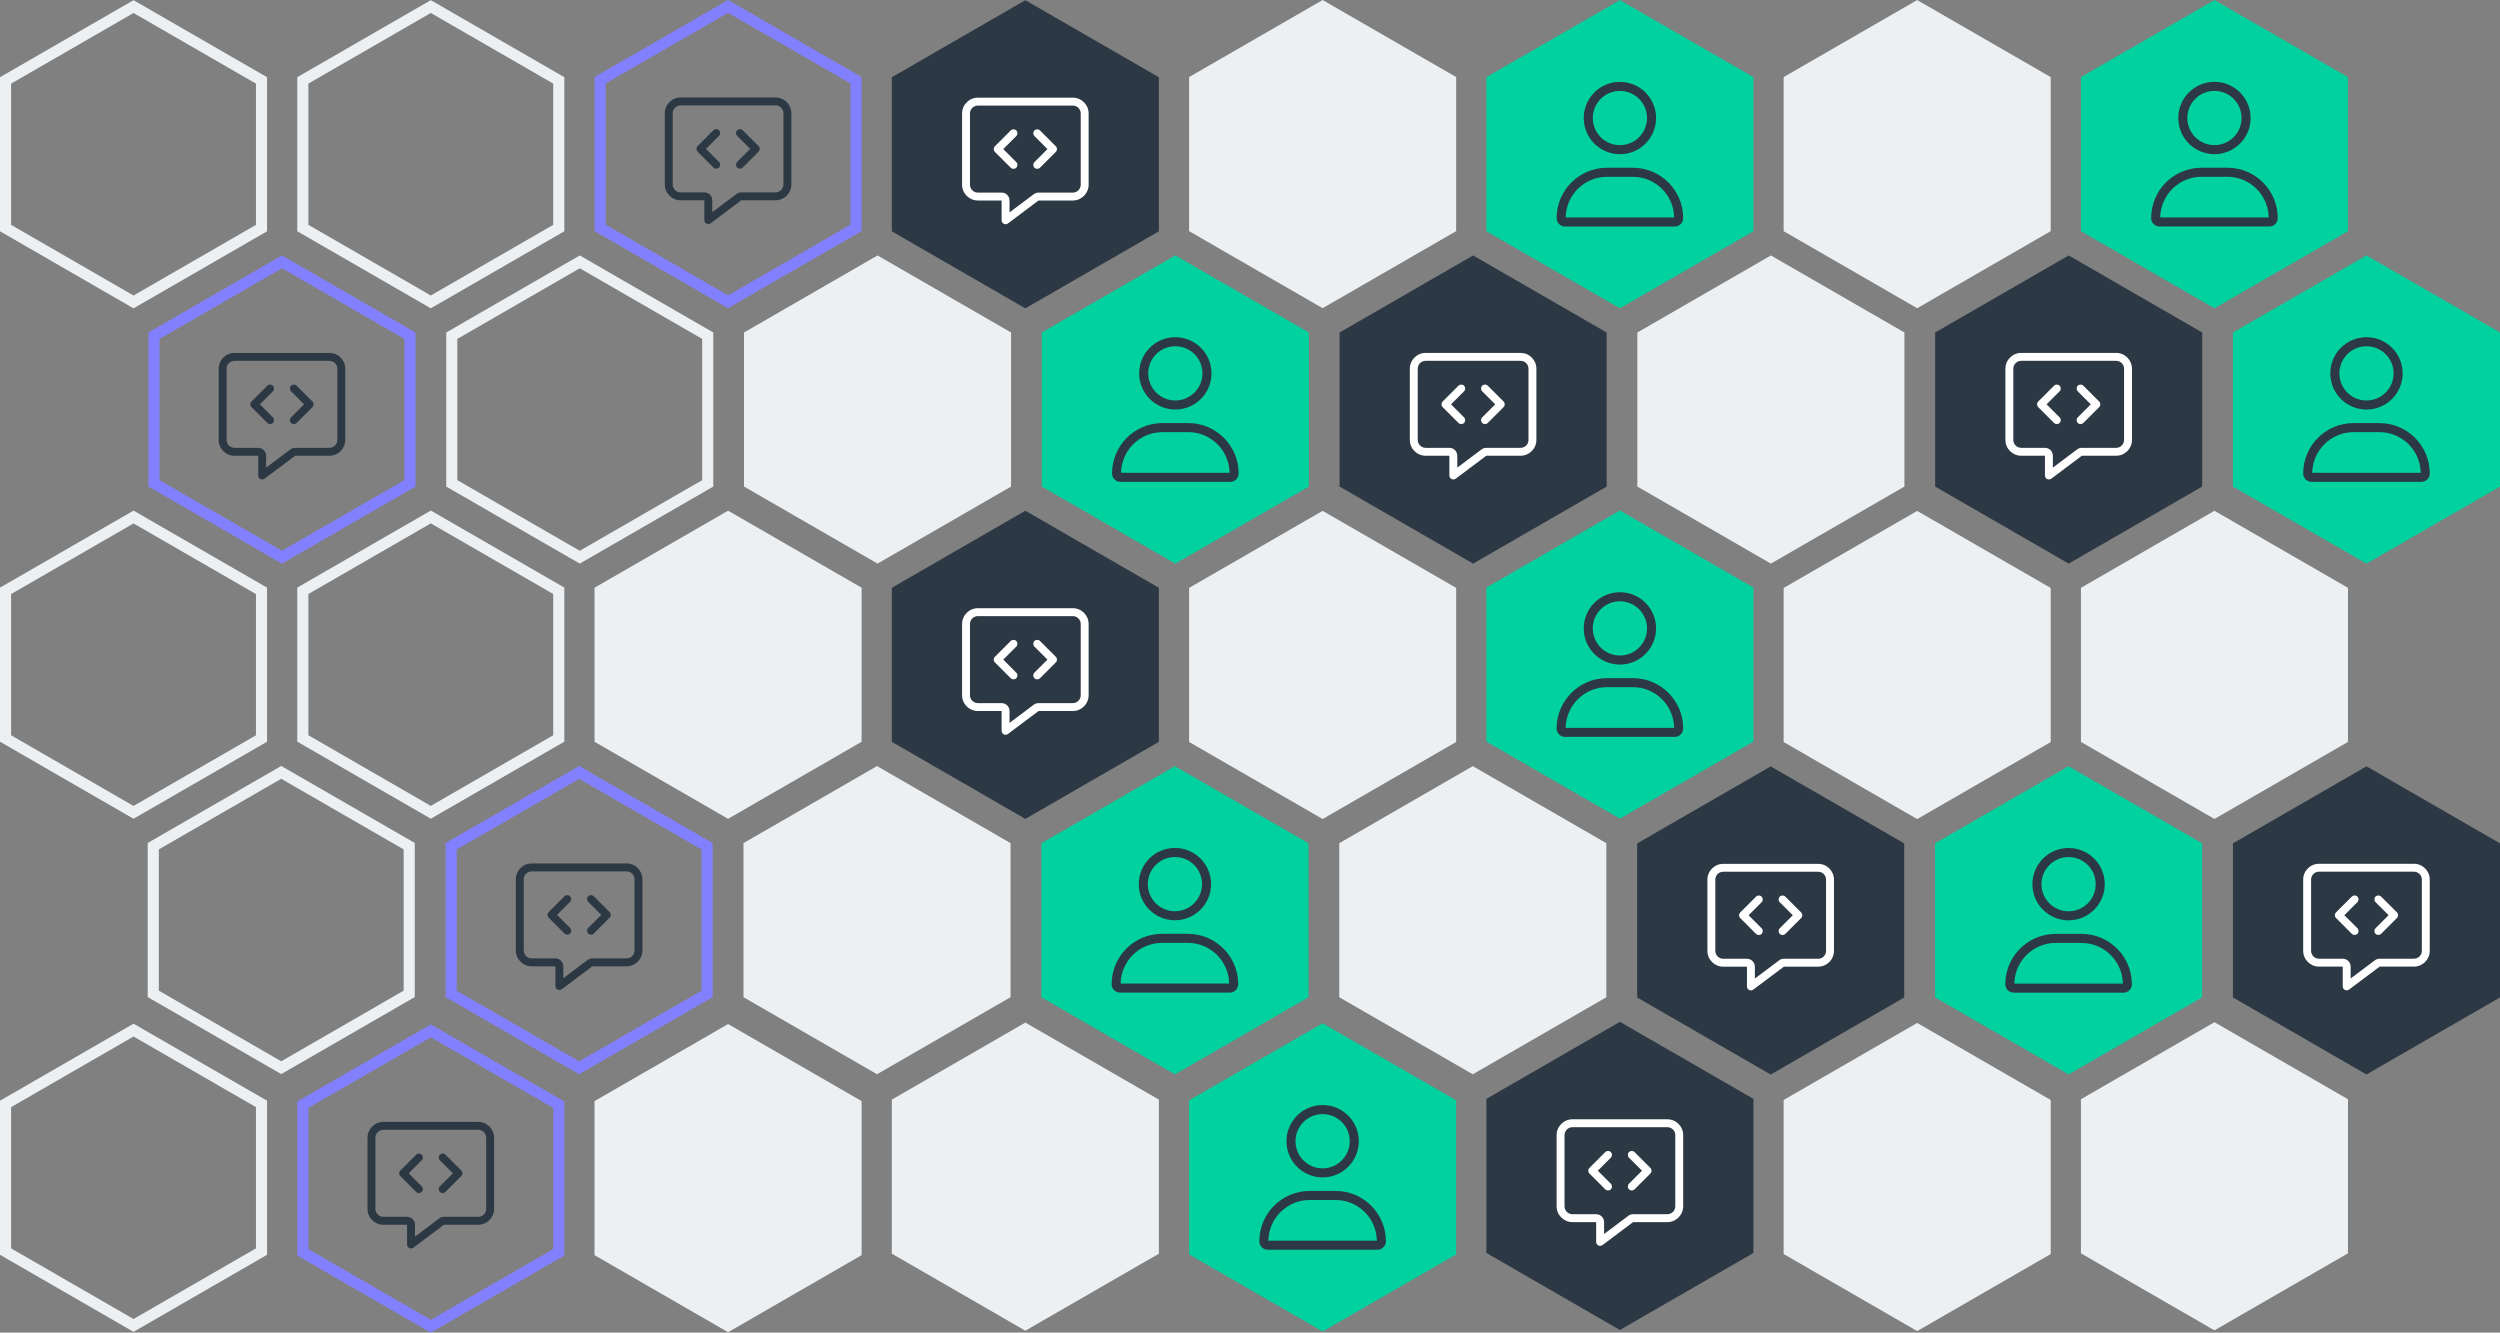 <?xml version="1.0" encoding="UTF-8"?>
<svg xmlns="http://www.w3.org/2000/svg" id="Community" viewBox="0 0 1125.624 600">
  <rect x="0" y="0" width="1125.624" height="600" fill="#808080" stroke="none"/>
  <defs>
    <style>
      .cls-1 {
        fill: #2c3844;
      }

      .cls-1, .cls-2, .cls-3, .cls-4, .cls-5, .cls-6 {
        stroke-width: 0px;
      }

      .cls-2 {
        fill: #2c3843;
      }

      .cls-3 {
        fill: #8380ff;
      }

      .cls-4 {
        fill: #fff;
      }

      .cls-5 {
        fill: #edf0f2;
      }

      .cls-6 {
        fill: #00d19e;
      }
    </style>
  </defs>
  <path id="Polygon" class="cls-5" d="M595.509.013l60.125,34.689v69.37l-60.125,34.689-60.118-34.689V34.695L595.509.013Z"></path>
  <path id="Polygon-2" class="cls-5" d="M863.204.027l60.125,34.689v69.37l-60.125,34.689-60.118-34.689V34.708L863.204.027Z"></path>
  <path id="Polygon-3" class="cls-5" d="M395.11,115.016l60.125,34.689v69.37l-60.125,34.689-60.118-34.689v-69.37l60.118-34.689Z"></path>
  <path id="Polygon-4" class="cls-5" d="M797.343,115.016l60.125,34.689v69.37l-60.125,34.689-60.118-34.689v-69.37l60.118-34.689Z"></path>
  <path id="Polygon-5" class="cls-5" d="M997.052,229.984l60.125,34.689v69.37l-60.125,34.689-60.118-34.689v-69.37l60.118-34.689Z"></path>
  <path id="Polygon-6" class="cls-5" d="M595.509,230.011l60.125,34.689v69.37l-60.125,34.689-60.118-34.689v-69.37l60.118-34.689Z"></path>
  <path id="Polygon-7" class="cls-5" d="M863.204,230.039l60.125,34.689v69.37l-60.125,34.689-60.118-34.689v-69.37l60.118-34.689Z"></path>
  <path id="Polygon-8" class="cls-5" d="M394.874,344.924l60.125,34.689v69.37l-60.125,34.689-60.118-34.689v-69.37l60.118-34.689h0Z"></path>
  <path id="Polygon-9" class="cls-5" d="M663.124,344.951l60.125,34.689v69.37l-60.125,34.689-60.118-34.689v-69.37l60.118-34.689h0Z"></path>
  <path id="Polygon-10" class="cls-5" d="M997.052,460.248l60.125,34.689v69.37l-60.125,34.682-60.118-34.689v-69.363l60.118-34.689Z"></path>
  <path id="Polygon-11" class="cls-5" d="M461.661,460.412l60.125,34.689v69.37l-60.125,34.682-60.118-34.689v-69.363l60.118-34.689Z"></path>
  <path id="Polygon-12" class="cls-5" d="M863.204,460.576l60.125,34.689v69.37l-60.125,34.682-60.118-34.689v-69.363l60.118-34.689Z"></path>
  <path id="Polygon-13" class="cls-6" d="M1065.499,115.016l60.125,34.689v69.37l-60.125,34.689-60.118-34.689v-69.37l60.118-34.689Z"></path>
  <path id="Polygon-14" class="cls-6" d="M529.188,115.016l60.125,34.689v69.37l-60.125,34.689-60.118-34.689v-69.37l60.118-34.689Z"></path>
  <path id="Polygon-15" class="cls-6" d="M528.999,344.979l60.125,34.689v69.37l-60.125,34.689-60.118-34.689v-69.37l60.118-34.689h0Z"></path>
  <path id="Polygon-16" class="cls-6" d="M931.374,345.007l60.125,34.689v69.37l-60.125,34.689-60.118-34.689v-69.37l60.118-34.689h0Z"></path>
  <path id="Polygon-17" class="cls-6" d="M595.509,460.739l60.125,34.689v69.37l-60.125,34.689-60.118-34.689v-69.37l60.118-34.689Z"></path>
  <path id="Polygon-18" class="cls-6" d="M997.052.04l60.125,34.689v69.37l-60.125,34.689-60.118-34.689V34.722L997.052.04Z"></path>
  <path id="Polygon-19" class="cls-6" d="M729.357.053l60.125,34.689v69.37l-60.125,34.689-60.118-34.689V34.735L729.357.053Z"></path>
  <path id="Polygon-20" class="cls-6" d="M729.357,229.845l60.125,34.689v69.37l-60.125,34.689-60.118-34.689v-69.37l60.118-34.689h0Z"></path>
  <g id="Polygon-21">
    <path class="cls-5" d="M193.966,5.839l55.125,31.804v63.595l-55.125,31.804-55.118-31.804v-63.602l55.118-31.797M193.966.067l-60.118,34.682v69.378l60.118,34.689,60.125-34.689V34.755L193.966.067h0Z"></path>
  </g>
  <g id="Polygon-22">
    <path class="cls-5" d="M60.118,5.852l55.125,31.804v63.595l-55.125,31.804L5,101.245v-63.595L60.118,5.852M60.118.08L0,34.761v69.37l60.118,34.696,60.125-34.689V34.769L60.118.08h0Z"></path>
  </g>
  <g id="Polygon-23">
    <path class="cls-5" d="M193.972,235.649l55.119,31.801v63.595l-55.125,31.804-55.118-31.804v-63.595l55.124-31.801M193.966,229.873v.007l-60.118,34.682v69.37l60.118,34.689,60.125-34.689v-69.37l-60.125-34.689h0Z"></path>
  </g>
  <g id="Polygon-24">
    <path class="cls-5" d="M60.118,235.673l55.125,31.804v63.595l-55.125,31.804-55.119-31.811v-63.595l55.118-31.797M60.118,229.901L0,264.582v69.37l60.118,34.696,60.125-34.689v-69.37l-60.125-34.689h0Z"></path>
  </g>
  <g id="Polygon-25">
    <path class="cls-5" d="M60.124,466.686l55.119,31.801v63.595l-55.125,31.804-55.118-31.804v-63.595l55.124-31.801M60.118,460.91v.007L0,495.599v69.37l60.118,34.689,60.125-34.689v-69.37l-60.125-34.689h0Z"></path>
  </g>
  <path id="Polygon-26" class="cls-5" d="M327.814,229.928l60.125,34.689v69.37l-60.125,34.689-60.118-34.689v-69.37l60.118-34.682v-.007Z"></path>
  <path id="Polygon-27" class="cls-5" d="M327.814,461.081l60.125,34.689v69.37l-60.125,34.689-60.118-34.689v-69.37l60.118-34.682v-.007Z"></path>
  <g id="Polygon-28">
    <path class="cls-5" d="M261.032,120.788l55.125,31.804v63.595l-55.125,31.804-55.118-31.804v-63.595l55.118-31.804M261.032,115.016l-60.118,34.689v69.37l60.118,34.689,60.125-34.689v-69.37l-60.125-34.689h0Z"></path>
  </g>
  <g id="Polygon-29">
    <path class="cls-5" d="M126.624,350.641l55.125,31.804v63.595l-55.125,31.804-55.118-31.804v-63.595l55.118-31.804M126.624,344.868l-60.118,34.689v69.37l60.118,34.689,60.125-34.689v-69.37l-60.125-34.689h0Z"></path>
  </g>
  <path id="Polygon-30" class="cls-1" d="M931.421,115.016l60.125,34.689v69.37l-60.125,34.689-60.118-34.689v-69.37l60.118-34.682v-.007Z"></path>
  <path id="Polygon-31" class="cls-1" d="M1065.499,345.034l60.125,34.689v69.37l-60.125,34.689-60.118-34.689v-69.37l60.118-34.682v-.007Z"></path>
  <path id="Polygon-32" class="cls-1" d="M797.249,345.062l60.125,34.689v69.37l-60.125,34.689-60.118-34.689v-69.37l60.118-34.682v-.007Z"></path>
  <path id="Polygon-33" class="cls-1" d="M729.357,460.078l60.125,34.689v69.37l-60.125,34.689-60.118-34.689v-69.37l60.118-34.682v-.007Z"></path>
  <path id="Polygon-34" class="cls-1" d="M461.661,229.956l60.125,34.689v69.37l-60.125,34.689-60.118-34.689v-69.37l60.118-34.682v-.007Z"></path>
  <path id="Polygon-35" class="cls-1" d="M663.265,115.016l60.125,34.689v69.37l-60.125,34.689-60.118-34.689v-69.37l60.118-34.682v-.007Z"></path>
  <path id="Polygon-36" class="cls-1" d="M461.661.093l60.125,34.689v69.37l-60.125,34.689-60.118-34.689V34.775L461.661.093Z"></path>
  <g id="Polygon-37">
    <path class="cls-3" d="M327.813,5.772l55.125,31.804v63.595l-55.125,31.804-55.118-31.804v-63.602l55.118-31.797M327.813,0l-60.118,34.682v69.378l60.118,34.689,60.125-34.689V34.689L327.813,0h0Z"></path>
  </g>
  <g id="Polygon-38">
    <path class="cls-3" d="M126.96,120.792l55.119,31.801v63.595l-55.125,31.804-55.118-31.804v-63.595l55.124-31.801M126.954,115.016v.007l-60.118,34.682v69.37l60.118,34.689,60.125-34.689v-69.37l-60.125-34.689h0Z"></path>
  </g>
  <g id="Polygon-39">
    <path class="cls-3" d="M260.756,350.672l55.119,31.801v63.595l-55.125,31.804-55.118-31.804v-63.595l55.124-31.801M260.749,344.896v.007l-60.118,34.682v69.37l60.118,34.689,60.125-34.689v-69.37l-60.125-34.689h0Z"></path>
  </g>
  <g id="Komponente_22_29" data-name="Komponente 22 29">
    <g id="Polygon-40">
      <path class="cls-3" d="M193.972,467.028l55.119,31.801v63.595l-55.125,31.804-55.118-31.804v-63.595l55.124-31.801M193.966,461.252v.007l-60.118,34.682v69.37l60.118,34.689,60.125-34.689v-69.37l-60.125-34.689h0Z"></path>
    </g>
  </g>
  <path class="cls-2" d="M119.834,205.2c0-1.97-1.592-3.562-3.562-3.562h-10.685c-1.97,0-3.562-1.592-3.562-3.562v-32.056c0-1.97,1.592-3.562,3.562-3.562h42.741c1.97,0,3.562,1.592,3.562,3.562v32.056c0,1.97-1.592,3.562-3.562,3.562h-15.438c-.768,0-1.525.245-2.137.712l-10.919,8.192v-5.343ZM105.587,158.897c-3.929,0-7.123,3.194-7.123,7.123v32.056c0,3.929,3.194,7.123,7.123,7.123h10.685v8.904c0,.679.378,1.291.979,1.592.601.301,1.325.234,1.87-.167l13.768-10.329h15.438c3.929,0,7.123-3.194,7.123-7.123v-32.056c0-3.929-3.194-7.123-7.123-7.123h-42.741ZM122.873,176.183c.69-.69.69-1.825,0-2.515s-1.825-.69-2.515,0l-7.123,7.123c-.69.69-.69,1.825,0,2.515l7.123,7.123c.69.69,1.825.69,2.515,0s.69-1.825,0-2.515l-5.866-5.866,5.866-5.866ZM133.558,173.667c-.69-.69-1.825-.69-2.515,0-.69.69-.69,1.825,0,2.515l5.866,5.866-5.866,5.866c-.69.69-.69,1.825,0,2.515s1.825.69,2.515,0l7.123-7.123c.69-.69.69-1.825,0-2.515l-7.123-7.123h0Z"></path>
  <path class="cls-2" d="M320.694,90.184c0-1.97-1.592-3.562-3.562-3.562h-10.685c-1.97,0-3.562-1.592-3.562-3.562v-32.056c0-1.97,1.592-3.562,3.562-3.562h42.741c1.97,0,3.562,1.592,3.562,3.562v32.056c0,1.97-1.592,3.562-3.562,3.562h-15.438c-.768,0-1.525.245-2.137.712l-10.919,8.192v-5.343ZM306.447,43.881c-3.929,0-7.123,3.194-7.123,7.123v32.056c0,3.929,3.194,7.123,7.123,7.123h10.685v8.904c0,.679.378,1.291.979,1.592.601.301,1.325.234,1.87-.167l13.768-10.329h15.438c3.929,0,7.123-3.194,7.123-7.123v-32.056c0-3.929-3.194-7.123-7.123-7.123h-42.741ZM323.732,61.167c.69-.69.69-1.825,0-2.515s-1.825-.69-2.515,0l-7.123,7.123c-.69.69-.69,1.825,0,2.515l7.123,7.123c.69.69,1.825.69,2.515,0s.69-1.825,0-2.515l-5.866-5.866,5.866-5.866ZM334.417,58.651c-.69-.69-1.825-.69-2.515,0s-.69,1.825,0,2.515l5.866,5.866-5.866,5.866c-.69.69-.69,1.825,0,2.515s1.825.69,2.515,0l7.123-7.123c.69-.69.69-1.825,0-2.515l-7.123-7.123h0Z"></path>
  <path class="cls-4" d="M454.541,90.277c0-1.97-1.592-3.562-3.562-3.562h-10.685c-1.97,0-3.562-1.592-3.562-3.562v-32.056c0-1.97,1.592-3.562,3.562-3.562h42.741c1.97,0,3.562,1.592,3.562,3.562v32.056c0,1.97-1.592,3.562-3.562,3.562h-15.438c-.768,0-1.525.245-2.137.712l-10.919,8.192v-5.343ZM440.294,43.974c-3.929,0-7.123,3.194-7.123,7.123v32.056c0,3.929,3.194,7.123,7.123,7.123h10.685v8.904c0,.679.378,1.291.979,1.592.601.301,1.325.234,1.87-.167l13.768-10.329h15.438c3.929,0,7.123-3.194,7.123-7.123v-32.056c0-3.929-3.194-7.123-7.123-7.123h-42.741ZM457.58,61.26c.69-.69.69-1.825,0-2.515s-1.825-.69-2.515,0l-7.123,7.123c-.69.69-.69,1.825,0,2.515l7.123,7.123c.69.69,1.825.69,2.515,0s.69-1.825,0-2.515l-5.866-5.866,5.866-5.866ZM468.265,58.745c-.69-.69-1.825-.69-2.515,0s-.69,1.825,0,2.515l5.866,5.866-5.866,5.866c-.69.69-.69,1.825,0,2.515s1.825.69,2.515,0l7.123-7.123c.69-.69.69-1.825,0-2.515l-7.123-7.123h0Z"></path>
  <path class="cls-4" d="M656.146,205.2c0-1.97-1.592-3.562-3.562-3.562h-10.685c-1.97,0-3.562-1.592-3.562-3.562v-32.056c0-1.97,1.592-3.562,3.562-3.562h42.741c1.97,0,3.562,1.592,3.562,3.562v32.056c0,1.97-1.592,3.562-3.562,3.562h-15.438c-.768,0-1.525.245-2.137.712l-10.919,8.192v-5.343ZM641.899,158.897c-3.929,0-7.123,3.194-7.123,7.123v32.056c0,3.929,3.194,7.123,7.123,7.123h10.685v8.904c0,.679.378,1.291.979,1.592.601.301,1.325.234,1.87-.167l13.768-10.329h15.438c3.929,0,7.123-3.194,7.123-7.123v-32.056c0-3.929-3.194-7.123-7.123-7.123h-42.741ZM659.184,176.183c.69-.69.69-1.825,0-2.515s-1.825-.69-2.515,0l-7.123,7.123c-.69.69-.69,1.825,0,2.515l7.123,7.123c.69.69,1.825.69,2.515,0s.69-1.825,0-2.515l-5.866-5.866,5.866-5.866ZM669.869,173.667c-.69-.69-1.825-.69-2.515,0s-.69,1.825,0,2.515l5.866,5.866-5.866,5.866c-.69.69-.69,1.825,0,2.515s1.825.69,2.515,0l7.123-7.123c.69-.69.69-1.825,0-2.515l-7.123-7.123h0Z"></path>
  <path class="cls-4" d="M924.301,205.2c0-1.97-1.592-3.562-3.562-3.562h-10.685c-1.97,0-3.562-1.592-3.562-3.562v-32.056c0-1.97,1.592-3.562,3.562-3.562h42.741c1.97,0,3.562,1.592,3.562,3.562v32.056c0,1.97-1.592,3.562-3.562,3.562h-15.438c-.768,0-1.525.245-2.137.712l-10.919,8.192v-5.343ZM910.054,158.897c-3.929,0-7.123,3.194-7.123,7.123v32.056c0,3.929,3.194,7.123,7.123,7.123h10.685v8.904c0,.679.378,1.291.979,1.592.601.301,1.325.234,1.87-.167l13.768-10.329h15.438c3.929,0,7.123-3.194,7.123-7.123v-32.056c0-3.929-3.194-7.123-7.123-7.123h-42.741ZM927.34,176.183c.69-.69.69-1.825,0-2.515s-1.825-.69-2.515,0l-7.123,7.123c-.69.69-.69,1.825,0,2.515l7.123,7.123c.69.69,1.825.69,2.515,0s.69-1.825,0-2.515l-5.866-5.866,5.866-5.866ZM938.025,173.667c-.69-.69-1.825-.69-2.515,0s-.69,1.825,0,2.515l5.866,5.866-5.866,5.866c-.69.69-.69,1.825,0,2.515s1.825.69,2.515,0l7.123-7.123c.69-.69.69-1.825,0-2.515l-7.123-7.123h0Z"></path>
  <path class="cls-4" d="M722.237,550.261c0-1.97-1.592-3.562-3.562-3.562h-10.685c-1.97,0-3.562-1.592-3.562-3.562v-32.056c0-1.97,1.592-3.562,3.562-3.562h42.741c1.97,0,3.562,1.592,3.562,3.562v32.056c0,1.97-1.592,3.562-3.562,3.562h-15.438c-.768,0-1.525.245-2.137.712l-10.919,8.192v-5.343ZM707.99,503.959c-3.929,0-7.123,3.194-7.123,7.123v32.056c0,3.929,3.194,7.123,7.123,7.123h10.685v8.904c0,.679.378,1.291.979,1.592.601.301,1.325.234,1.87-.167l13.768-10.329h15.438c3.929,0,7.123-3.194,7.123-7.123v-32.056c0-3.929-3.194-7.123-7.123-7.123h-42.741ZM725.275,521.244c.69-.69.69-1.825,0-2.515s-1.825-.69-2.515,0l-7.123,7.123c-.69.69-.69,1.825,0,2.515l7.123,7.123c.69.69,1.825.69,2.515,0s.69-1.825,0-2.515l-5.866-5.866,5.866-5.866ZM735.961,518.729c-.69-.69-1.825-.69-2.515,0s-.69,1.825,0,2.515l5.866,5.866-5.866,5.866c-.69.69-.69,1.825,0,2.515s1.825.69,2.515,0l7.123-7.123c.69-.69.69-1.825,0-2.515l-7.123-7.123h0Z"></path>
  <path class="cls-4" d="M454.541,320.14c0-1.97-1.592-3.562-3.562-3.562h-10.685c-1.97,0-3.562-1.592-3.562-3.562v-32.056c0-1.97,1.592-3.562,3.562-3.562h42.741c1.97,0,3.562,1.592,3.562,3.562v32.056c0,1.97-1.592,3.562-3.562,3.562h-15.438c-.768,0-1.525.245-2.137.712l-10.919,8.192v-5.343ZM440.294,273.837c-3.929,0-7.123,3.194-7.123,7.123v32.056c0,3.929,3.194,7.123,7.123,7.123h10.685v8.904c0,.679.378,1.291.979,1.592.601.301,1.325.234,1.87-.167l13.768-10.329h15.438c3.929,0,7.123-3.194,7.123-7.123v-32.056c0-3.929-3.194-7.123-7.123-7.123h-42.741ZM457.58,291.123c.69-.69.69-1.825,0-2.515s-1.825-.69-2.515,0l-7.123,7.123c-.69.69-.69,1.825,0,2.515l7.123,7.123c.69.69,1.825.69,2.515,0s.69-1.825,0-2.515l-5.866-5.866,5.866-5.866ZM468.265,288.607c-.69-.69-1.825-.69-2.515,0s-.69,1.825,0,2.515l5.866,5.866-5.866,5.866c-.69.69-.69,1.825,0,2.515s1.825.69,2.515,0l7.123-7.123c.69-.69.69-1.825,0-2.515l-7.123-7.123h0Z"></path>
  <path class="cls-2" d="M253.63,435.08c0-1.97-1.592-3.562-3.562-3.562h-10.685c-1.97,0-3.562-1.592-3.562-3.562v-32.056c0-1.97,1.592-3.562,3.562-3.562h42.741c1.97,0,3.562,1.592,3.562,3.562v32.056c0,1.97-1.592,3.562-3.562,3.562h-15.438c-.768,0-1.525.245-2.137.712l-10.919,8.192v-5.343ZM239.383,388.777c-3.929,0-7.123,3.194-7.123,7.123v32.056c0,3.929,3.194,7.123,7.123,7.123h10.685v8.904c0,.679.378,1.291.979,1.592.601.301,1.325.234,1.87-.167l13.768-10.329h15.438c3.929,0,7.123-3.194,7.123-7.123v-32.056c0-3.929-3.194-7.123-7.123-7.123h-42.741ZM256.668,406.063c.69-.69.69-1.825,0-2.515s-1.825-.69-2.515,0l-7.123,7.123c-.69.69-.69,1.825,0,2.515l7.123,7.123c.69.69,1.825.69,2.515,0s.69-1.825,0-2.515l-5.866-5.866,5.866-5.866ZM267.353,403.547c-.69-.69-1.825-.69-2.515,0s-.69,1.825,0,2.515l5.866,5.866-5.866,5.866c-.69.69-.69,1.825,0,2.515s1.825.69,2.515,0l7.123-7.123c.69-.69.69-1.825,0-2.515l-7.123-7.123h0Z"></path>
  <path class="cls-2" d="M186.846,551.436c0-1.97-1.592-3.562-3.562-3.562h-10.685c-1.97,0-3.562-1.592-3.562-3.562v-32.056c0-1.97,1.592-3.562,3.562-3.562h42.741c1.97,0,3.562,1.592,3.562,3.562v32.056c0,1.97-1.592,3.562-3.562,3.562h-15.438c-.768,0-1.525.245-2.137.712l-10.919,8.192v-5.343ZM172.599,505.133c-3.929,0-7.123,3.194-7.123,7.123v32.056c0,3.929,3.194,7.123,7.123,7.123h10.685v8.904c0,.679.378,1.291.979,1.592.601.301,1.325.234,1.87-.167l13.768-10.329h15.438c3.929,0,7.123-3.194,7.123-7.123v-32.056c0-3.929-3.194-7.123-7.123-7.123h-42.741ZM189.885,522.419c.69-.69.69-1.825,0-2.515s-1.825-.69-2.515,0l-7.123,7.123c-.69.69-.69,1.825,0,2.515l7.123,7.123c.69.69,1.825.69,2.515,0s.69-1.825,0-2.515l-5.866-5.866,5.866-5.866ZM200.57,519.903c-.69-.69-1.825-.69-2.515,0s-.69,1.825,0,2.515l5.866,5.866-5.866,5.866c-.69.69-.69,1.825,0,2.515s1.825.69,2.515,0l7.123-7.123c.69-.69.69-1.825,0-2.515l-7.123-7.123h0Z"></path>
  <path class="cls-4" d="M790.129,435.246c0-1.97-1.592-3.562-3.562-3.562h-10.685c-1.97,0-3.562-1.592-3.562-3.562v-32.056c0-1.97,1.592-3.562,3.562-3.562h42.741c1.97,0,3.562,1.592,3.562,3.562v32.056c0,1.97-1.592,3.562-3.562,3.562h-15.438c-.768,0-1.525.245-2.137.712l-10.919,8.192v-5.343ZM775.882,388.943c-3.929,0-7.123,3.194-7.123,7.123v32.056c0,3.929,3.194,7.123,7.123,7.123h10.685v8.904c0,.679.378,1.291.979,1.592.601.301,1.325.234,1.87-.167l13.768-10.329h15.438c3.929,0,7.123-3.194,7.123-7.123v-32.056c0-3.929-3.194-7.123-7.123-7.123h-42.741ZM793.168,406.229c.69-.69.69-1.825,0-2.515s-1.825-.69-2.515,0l-7.123,7.123c-.69.69-.69,1.825,0,2.515l7.123,7.123c.69.69,1.825.69,2.515,0,.69-.69.69-1.825,0-2.515l-5.866-5.866,5.866-5.866ZM803.853,403.713c-.69-.69-1.825-.69-2.515,0s-.69,1.825,0,2.515l5.866,5.866-5.866,5.866c-.69.69-.69,1.825,0,2.515s1.825.69,2.515,0l7.123-7.123c.69-.69.69-1.825,0-2.515l-7.123-7.123h0Z"></path>
  <path class="cls-4" d="M1058.379,435.218c0-1.97-1.592-3.562-3.562-3.562h-10.685c-1.97,0-3.562-1.592-3.562-3.562v-32.056c0-1.97,1.592-3.562,3.562-3.562h42.741c1.97,0,3.562,1.592,3.562,3.562v32.056c0,1.97-1.592,3.562-3.562,3.562h-15.438c-.768,0-1.525.245-2.137.712l-10.919,8.192v-5.343ZM1044.132,388.916c-3.929,0-7.123,3.194-7.123,7.123v32.056c0,3.929,3.194,7.123,7.123,7.123h10.685v8.904c0,.679.378,1.291.979,1.592.601.301,1.325.234,1.87-.167l13.768-10.329h15.438c3.929,0,7.123-3.194,7.123-7.123v-32.056c0-3.929-3.194-7.123-7.123-7.123h-42.741ZM1061.418,406.201c.69-.69.69-1.825,0-2.515s-1.825-.69-2.515,0l-7.123,7.123c-.69.69-.69,1.825,0,2.515l7.123,7.123c.69.69,1.825.69,2.515,0s.69-1.825,0-2.515l-5.866-5.866,5.866-5.866ZM1072.103,403.686c-.69-.69-1.825-.69-2.515,0s-.69,1.825,0,2.515l5.866,5.866-5.866,5.866c-.69.69-.69,1.825,0,2.515s1.825.69,2.515,0l7.123-7.123c.69-.69.69-1.825,0-2.515l-7.123-7.123h0Z"></path>
  <path class="cls-2" d="M741.572,282.937c0-6.744-5.467-12.212-12.212-12.212s-12.212,5.467-12.212,12.212,5.467,12.212,12.212,12.212,12.212-5.467,12.212-12.212ZM713.078,282.937c0-8.992,7.29-16.282,16.282-16.282s16.282,7.29,16.282,16.282-7.29,16.282-16.282,16.282-16.282-7.29-16.282-16.282ZM704.937,327.713h48.847c-.153-10.138-8.421-18.317-18.61-18.317h-11.627c-10.176,0-18.445,8.179-18.61,18.317ZM700.866,328.006c0-12.53,10.151-22.681,22.681-22.681h11.627c12.53,0,22.681,10.151,22.681,22.681,0,2.086-1.692,3.778-3.778,3.778h-49.432c-2.086,0-3.778-1.692-3.778-3.778Z"></path>
  <path class="cls-2" d="M541.403,168.108c0-6.744-5.467-12.212-12.212-12.212s-12.212,5.467-12.212,12.212,5.467,12.212,12.212,12.212,12.212-5.467,12.212-12.212ZM512.909,168.108c0-8.992,7.29-16.282,16.282-16.282s16.282,7.29,16.282,16.282-7.29,16.282-16.282,16.282-16.282-7.29-16.282-16.282ZM504.768,212.884h48.847c-.153-10.138-8.421-18.317-18.61-18.317h-11.627c-10.176,0-18.445,8.179-18.61,18.317ZM500.697,213.176c0-12.53,10.151-22.681,22.681-22.681h11.627c12.53,0,22.681,10.151,22.681,22.681,0,2.086-1.692,3.778-3.778,3.778h-49.432c-2.086,0-3.778-1.692-3.778-3.778Z"></path>
  <path class="cls-2" d="M943.589,398.098c0-6.744-5.467-12.212-12.212-12.212s-12.212,5.467-12.212,12.212,5.467,12.212,12.212,12.212,12.212-5.467,12.212-12.212ZM915.095,398.098c0-8.992,7.29-16.282,16.282-16.282s16.282,7.29,16.282,16.282-7.29,16.282-16.282,16.282-16.282-7.29-16.282-16.282ZM906.954,442.874h48.847c-.153-10.138-8.421-18.317-18.61-18.317h-11.627c-10.176,0-18.445,8.179-18.61,18.317ZM902.884,443.167c0-12.53,10.151-22.681,22.681-22.681h11.627c12.53,0,22.681,10.151,22.681,22.681,0,2.086-1.692,3.778-3.778,3.778h-49.432c-2.086,0-3.778-1.692-3.778-3.778Z"></path>
  <path class="cls-2" d="M741.572,53.145c0-6.744-5.467-12.212-12.212-12.212s-12.212,5.467-12.212,12.212,5.467,12.212,12.212,12.212,12.212-5.467,12.212-12.212ZM713.078,53.145c0-8.992,7.29-16.282,16.282-16.282s16.282,7.29,16.282,16.282-7.29,16.282-16.282,16.282-16.282-7.29-16.282-16.282ZM704.937,97.921h48.847c-.153-10.138-8.421-18.317-18.61-18.317h-11.627c-10.176,0-18.445,8.179-18.61,18.317ZM700.866,98.214c0-12.53,10.151-22.681,22.681-22.681h11.627c12.53,0,22.681,10.151,22.681,22.681,0,2.086-1.692,3.778-3.778,3.778h-49.432c-2.086,0-3.778-1.692-3.778-3.778Z"></path>
  <path class="cls-2" d="M1009.267,53.132c0-6.744-5.467-12.212-12.212-12.212s-12.212,5.467-12.212,12.212,5.467,12.212,12.212,12.212,12.212-5.467,12.212-12.212ZM980.773,53.132c0-8.992,7.29-16.282,16.282-16.282s16.282,7.29,16.282,16.282-7.29,16.282-16.282,16.282-16.282-7.29-16.282-16.282ZM972.632,97.908h48.847c-.153-10.138-8.421-18.317-18.61-18.317h-11.627c-10.176,0-18.445,8.179-18.61,18.317ZM968.562,98.2c0-12.53,10.151-22.681,22.681-22.681h11.627c12.53,0,22.681,10.151,22.681,22.681,0,2.086-1.692,3.778-3.778,3.778h-49.432c-2.086,0-3.778-1.692-3.778-3.778Z"></path>
  <path class="cls-2" d="M541.215,398.071c0-6.744-5.467-12.212-12.212-12.212s-12.212,5.467-12.212,12.212,5.467,12.212,12.212,12.212,12.212-5.467,12.212-12.212ZM512.721,398.071c0-8.992,7.29-16.282,16.282-16.282s16.282,7.29,16.282,16.282-7.29,16.282-16.282,16.282-16.282-7.29-16.282-16.282ZM504.58,442.847h48.847c-.153-10.138-8.421-18.317-18.61-18.317h-11.627c-10.176,0-18.445,8.179-18.61,18.317ZM500.509,443.139c0-12.53,10.151-22.681,22.681-22.681h11.627c12.53,0,22.681,10.151,22.681,22.681,0,2.086-1.692,3.778-3.778,3.778h-49.432c-2.086,0-3.778-1.692-3.778-3.778Z"></path>
  <path class="cls-2" d="M607.724,513.831c0-6.744-5.467-12.212-12.212-12.212s-12.212,5.467-12.212,12.212,5.467,12.212,12.212,12.212,12.212-5.467,12.212-12.212ZM579.23,513.831c0-8.992,7.29-16.282,16.282-16.282s16.282,7.29,16.282,16.282-7.29,16.282-16.282,16.282-16.282-7.29-16.282-16.282ZM571.089,558.607h48.847c-.153-10.138-8.421-18.317-18.61-18.317h-11.627c-10.176,0-18.445,8.179-18.61,18.317ZM567.019,558.9c0-12.53,10.151-22.681,22.681-22.681h11.627c12.53,0,22.681,10.151,22.681,22.681,0,2.086-1.692,3.778-3.778,3.778h-49.432c-2.086,0-3.778-1.692-3.778-3.778Z"></path>
  <path class="cls-2" d="M1077.714,168.108c0-6.744-5.467-12.212-12.212-12.212s-12.212,5.467-12.212,12.212,5.467,12.212,12.212,12.212,12.212-5.467,12.212-12.212ZM1049.22,168.108c0-8.992,7.29-16.282,16.282-16.282s16.282,7.29,16.282,16.282-7.29,16.282-16.282,16.282-16.282-7.29-16.282-16.282ZM1041.079,212.884h48.847c-.153-10.138-8.421-18.317-18.61-18.317h-11.627c-10.176,0-18.445,8.179-18.61,18.317ZM1037.009,213.176c0-12.53,10.151-22.681,22.681-22.681h11.627c12.53,0,22.681,10.151,22.681,22.681,0,2.086-1.692,3.778-3.778,3.778h-49.432c-2.086,0-3.778-1.692-3.778-3.778Z"></path>
</svg>
